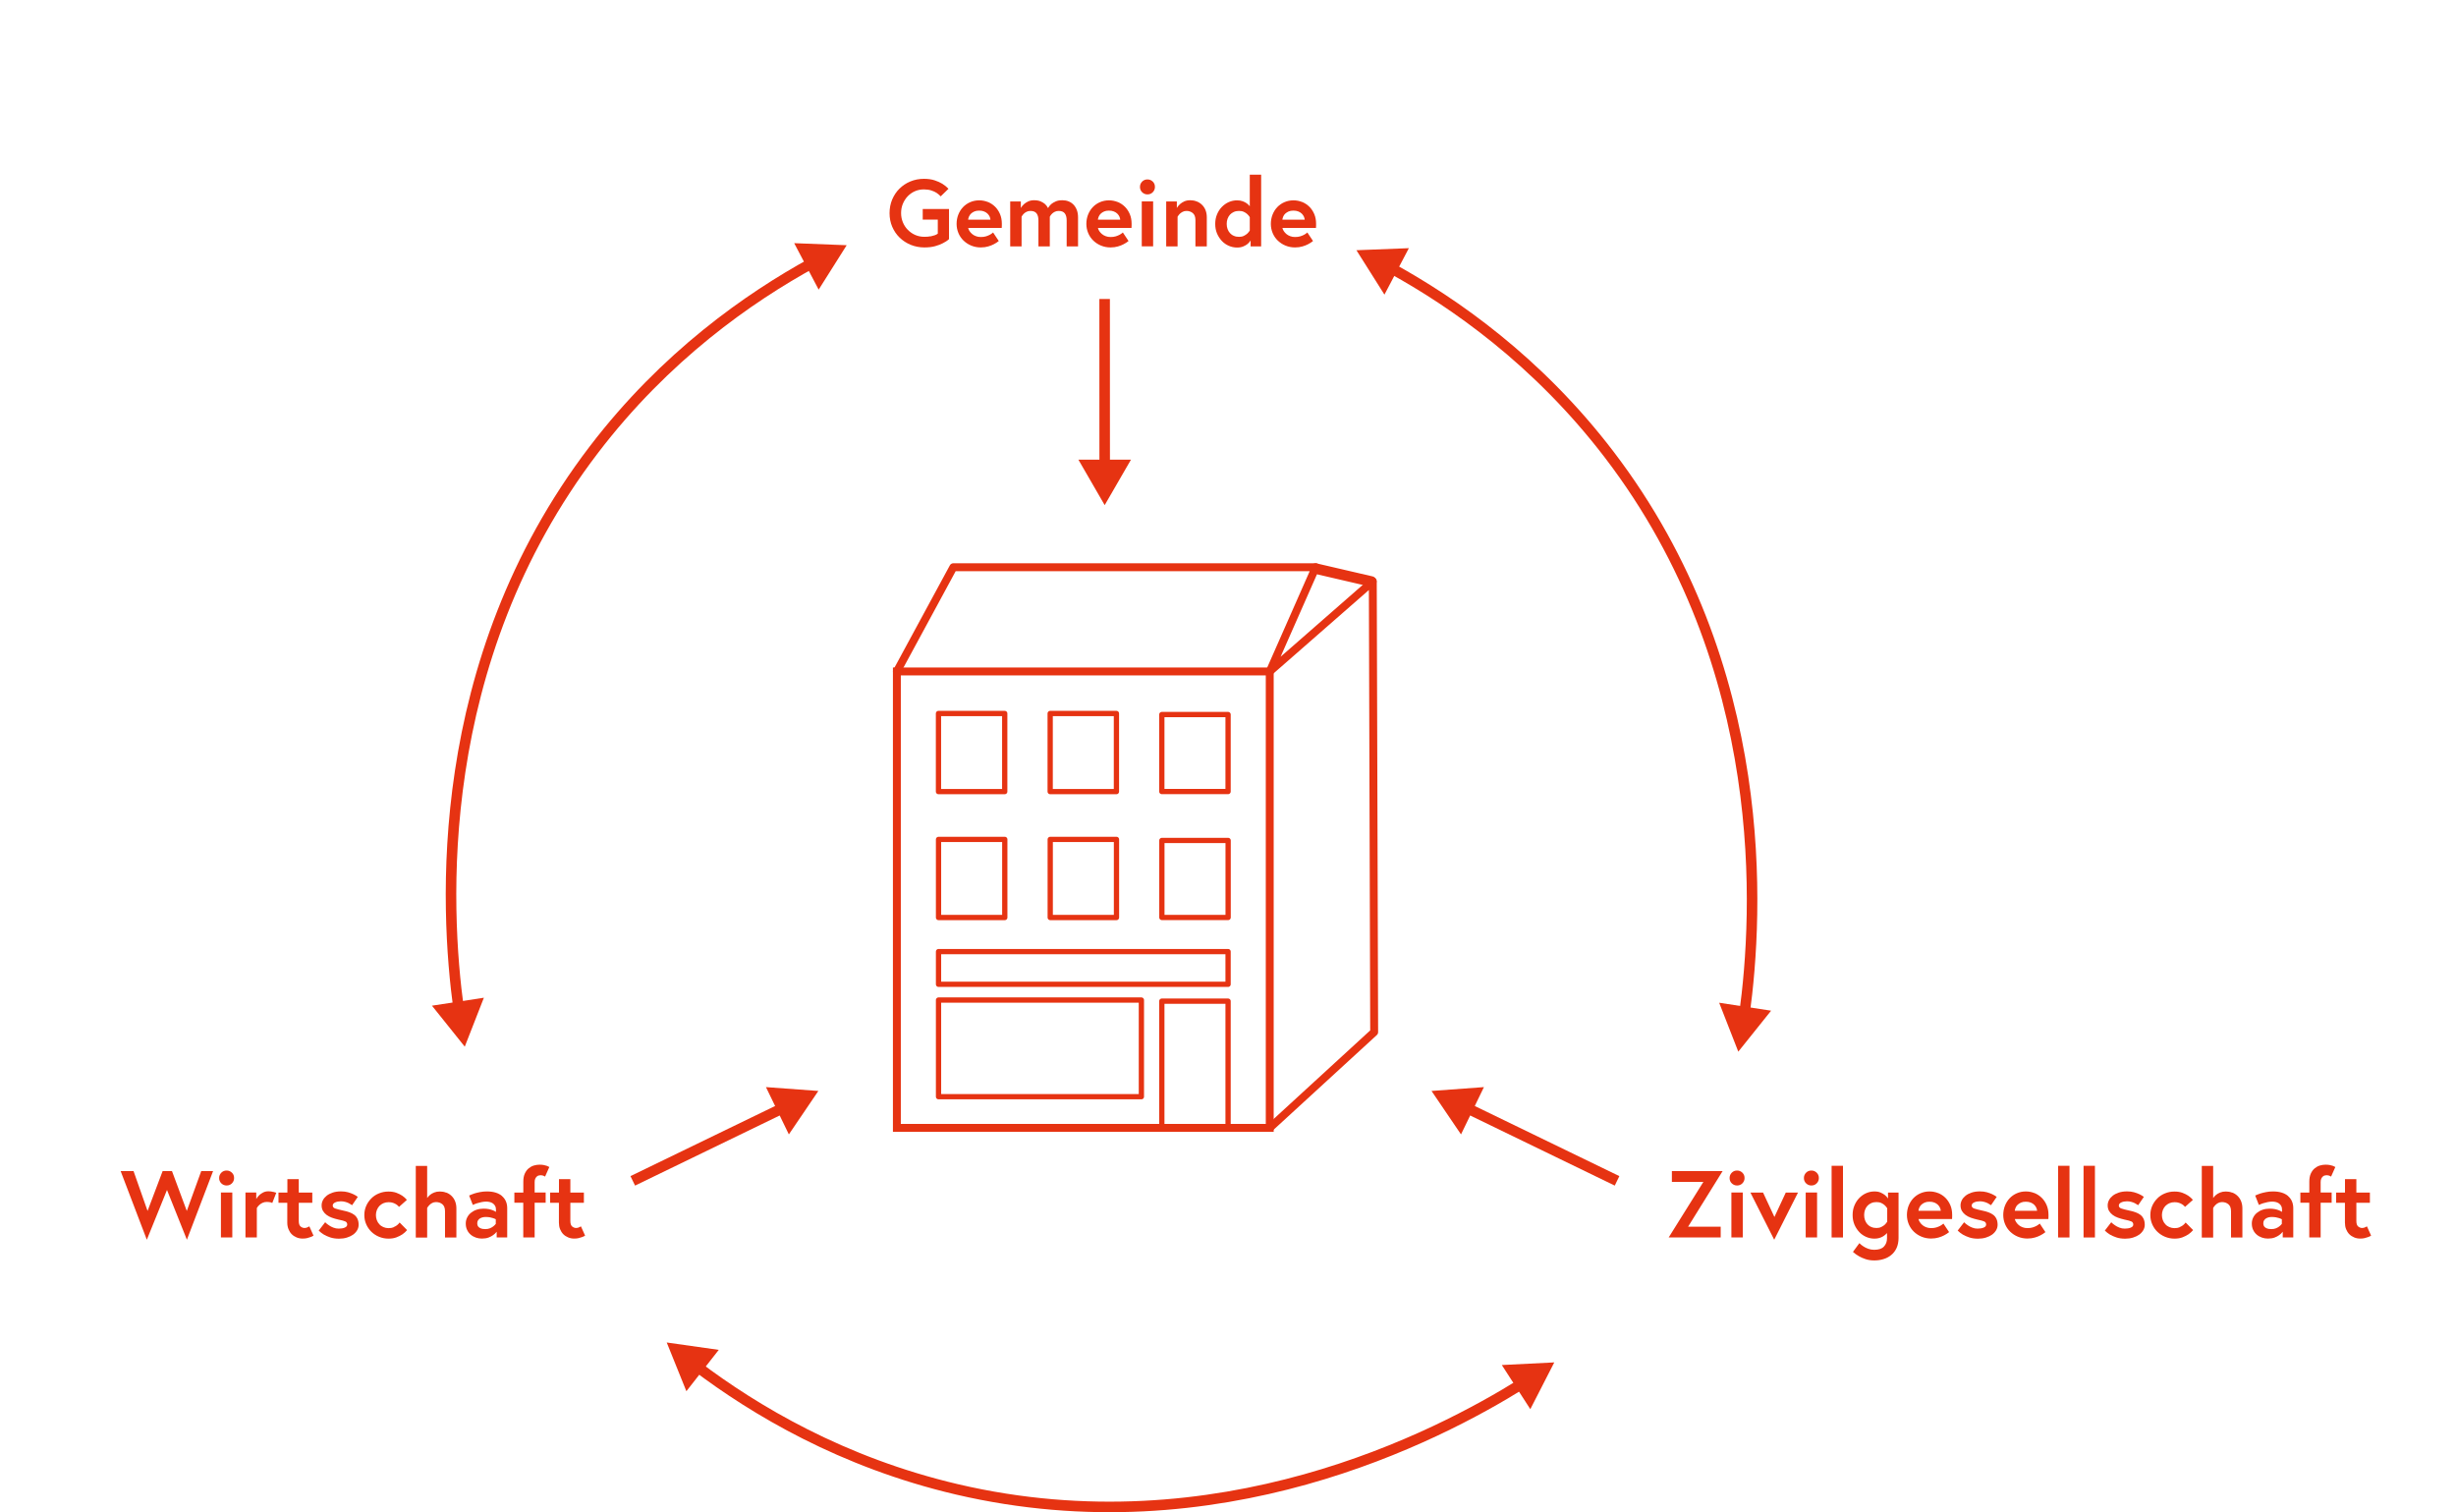 <?xml version="1.0" encoding="UTF-8"?>
<svg id="Ebene_2" data-name="Ebene 2" xmlns="http://www.w3.org/2000/svg" width="466.35" height="287.13" viewBox="0 0 466.35 287.13">
  <defs>
    <style>
      .cls-1, .cls-2 {
        stroke-width: 1.5px;
      }

      .cls-1, .cls-2, .cls-3, .cls-4, .cls-5 {
        fill: none;
        stroke: #e63312;
      }

      .cls-1, .cls-3, .cls-5 {
        stroke-linecap: round;
        stroke-linejoin: round;
      }

      .cls-2, .cls-4 {
        stroke-miterlimit: 10;
      }

      .cls-6 {
        fill: #e63312;
      }

      .cls-4, .cls-5 {
        stroke-width: 2px;
      }
    </style>
  </defs>
  <g>
    <path class="cls-6" d="m176.7,44.88c.32-.07.58-.14.78-.21.24-.08.44-.19.59-.31v-2.66h-2.86v-2.02h4.99v5.72c-.32.3-.72.56-1.19.79-.38.2-.87.39-1.45.55-.58.16-1.26.24-2.03.24-.92,0-1.79-.17-2.59-.49-.8-.33-1.51-.79-2.11-1.37-.6-.58-1.07-1.27-1.41-2.06s-.51-1.66-.51-2.59.17-1.8.5-2.59c.34-.79.79-1.48,1.38-2.06s1.27-1.04,2.07-1.37c.8-.33,1.66-.5,2.58-.5.78,0,1.46.1,2.04.29s1.06.41,1.45.65c.46.29.85.61,1.17.95l-1.48,1.44c-.22-.24-.48-.46-.79-.67-.26-.17-.59-.32-.99-.45-.4-.13-.86-.2-1.4-.2-.64,0-1.22.12-1.75.36-.53.24-.98.57-1.37.98-.38.41-.68.89-.9,1.43-.22.54-.32,1.12-.32,1.73s.11,1.19.33,1.73c.22.54.53,1.02.93,1.43s.86.74,1.4.98c.54.24,1.13.36,1.76.36.46,0,.84-.03,1.16-.1Z"/>
    <path class="cls-6" d="m187.59,38.35c.52.22.98.52,1.37.91.39.39.7.86.93,1.4.23.55.34,1.15.34,1.81v.34c0,.14,0,.3-.02.47h-6.37c.04.19.12.39.25.59.13.2.3.39.5.56.2.17.44.31.72.41.28.11.58.16.92.16.38,0,.72-.04,1-.13.28-.09.52-.19.73-.3.24-.13.44-.28.61-.43l1.08,1.62c-.28.23-.59.43-.94.61-.3.16-.66.3-1.07.42s-.88.19-1.41.19c-.65,0-1.25-.12-1.81-.35-.56-.23-1.04-.55-1.46-.95s-.74-.88-.97-1.42c-.23-.55-.35-1.13-.35-1.75s.11-1.21.32-1.75c.22-.55.51-1.02.89-1.42.38-.4.83-.72,1.36-.95.53-.23,1.1-.35,1.71-.35s1.14.11,1.67.32Zm.48,3.37c-.01-.18-.06-.37-.15-.58-.09-.2-.22-.39-.4-.57-.17-.17-.39-.31-.66-.42-.26-.11-.58-.16-.94-.16s-.65.05-.9.16-.47.25-.64.41c-.17.17-.3.35-.39.56s-.14.4-.16.59h4.23Z"/>
    <path class="cls-6" d="m202.91,38.24c.37.14.68.36.95.64.26.28.47.62.62,1.03.15.4.22.86.22,1.38v5.49h-2.16v-4.93c0-.59-.12-1.03-.36-1.34-.24-.31-.63-.46-1.17-.46-.28,0-.52.06-.74.17-.22.11-.39.24-.52.37-.17.17-.31.35-.41.56v5.63h-2.16v-4.93c0-.59-.12-1.03-.36-1.34-.24-.31-.63-.46-1.17-.46-.28,0-.52.06-.74.17-.22.11-.39.24-.52.37-.17.17-.31.35-.41.56v5.63h-2.16v-8.53h2.02v1.24c.16-.28.36-.52.61-.74.2-.18.46-.35.78-.5.32-.15.69-.23,1.12-.23.52,0,.94.08,1.28.23.34.16.61.32.81.5.24.23.43.48.56.76.16-.28.36-.53.61-.76.22-.18.5-.35.84-.5.34-.16.77-.23,1.27-.23.43,0,.83.07,1.2.22Z"/>
    <path class="cls-6" d="m212.23,38.35c.52.22.98.52,1.37.91.39.39.7.86.93,1.4.23.55.34,1.15.34,1.81v.34c0,.14,0,.3-.02.47h-6.37c.04.19.12.39.25.59.13.2.3.39.5.56.2.17.44.31.72.41.28.11.58.16.92.16.38,0,.72-.04,1-.13.28-.09.52-.19.73-.3.24-.13.44-.28.61-.43l1.08,1.62c-.28.23-.59.43-.94.61-.3.16-.66.3-1.07.42s-.88.19-1.41.19c-.65,0-1.25-.12-1.81-.35-.56-.23-1.04-.55-1.46-.95s-.74-.88-.97-1.42c-.23-.55-.35-1.13-.35-1.75s.11-1.21.32-1.75c.22-.55.51-1.02.89-1.42.38-.4.83-.72,1.36-.95.53-.23,1.1-.35,1.71-.35s1.14.11,1.67.32Zm.48,3.37c-.01-.18-.06-.37-.15-.58-.09-.2-.22-.39-.4-.57-.17-.17-.39-.31-.66-.42-.26-.11-.58-.16-.94-.16s-.65.05-.9.16-.47.25-.64.41c-.17.17-.3.35-.39.56s-.14.4-.16.59h4.23Z"/>
    <path class="cls-6" d="m216.87,34.48c.28-.28.61-.41,1.01-.41s.73.14,1.01.41.41.61.41,1.01-.14.73-.41,1.01c-.28.28-.61.41-1.01.41s-.73-.14-1.01-.41c-.28-.28-.41-.61-.41-1.01s.14-.73.41-1.01Zm-.07,3.76h2.16v8.53h-2.16v-8.53Z"/>
    <path class="cls-6" d="m227.22,38.24c.38.14.71.35,1,.63s.52.61.68,1.01.25.85.25,1.37v5.53h-2.16v-4.99c0-.61-.17-1.06-.5-1.33s-.73-.41-1.2-.41c-.28,0-.52.06-.73.17-.21.11-.39.24-.53.37-.17.17-.31.35-.43.56v5.63h-2.16v-8.53h2.02v1.24c.16-.28.36-.52.61-.74.2-.18.46-.35.78-.5.32-.15.71-.23,1.16-.23.42,0,.82.07,1.2.22Z"/>
    <path class="cls-6" d="m237.31,33.17h2.16v13.61h-2v-1.12c-.16.25-.35.47-.59.67-.2.17-.47.32-.8.46-.33.14-.72.21-1.18.21-.55,0-1.08-.11-1.58-.33-.5-.22-.95-.53-1.32-.93s-.68-.87-.91-1.41c-.23-.55-.34-1.15-.34-1.81s.11-1.26.34-1.81c.23-.55.53-1.02.91-1.41s.82-.71,1.32-.93c.5-.22,1.03-.33,1.58-.33.41,0,.76.06,1.06.17.3.11.55.24.76.39.23.17.43.35.59.56v-5.98Zm0,8.06c-.13-.22-.29-.41-.49-.59-.17-.16-.38-.29-.63-.41-.25-.12-.56-.18-.92-.18s-.69.06-.98.19-.54.3-.74.52c-.2.22-.35.48-.46.78-.11.3-.16.62-.16.97s.05.67.16.97c.11.3.26.56.46.78.2.22.44.4.74.52.29.13.62.19.98.19s.67-.06.92-.19c.25-.13.46-.26.63-.41.19-.18.35-.38.49-.59v-2.56Z"/>
    <path class="cls-6" d="m247.26,38.35c.52.22.98.52,1.37.91.39.39.7.86.93,1.4.23.55.34,1.15.34,1.81v.34c0,.14,0,.3-.02.47h-6.37c.04.19.12.39.25.59.13.2.3.39.5.56s.44.31.72.41c.28.11.58.16.92.16.38,0,.72-.04,1-.13s.53-.19.73-.3c.24-.13.44-.28.61-.43l1.08,1.62c-.28.23-.59.43-.94.61-.3.16-.66.3-1.07.42s-.88.19-1.41.19c-.65,0-1.25-.12-1.81-.35-.56-.23-1.04-.55-1.46-.95s-.74-.88-.97-1.42c-.23-.55-.35-1.13-.35-1.75s.11-1.21.32-1.75c.22-.55.51-1.02.89-1.42s.83-.72,1.36-.95c.53-.23,1.1-.35,1.71-.35s1.14.11,1.67.32Zm.48,3.37c-.01-.18-.06-.37-.15-.58-.09-.2-.22-.39-.4-.57-.17-.17-.39-.31-.66-.42-.26-.11-.58-.16-.94-.16s-.65.05-.9.16-.46.25-.64.41-.3.35-.39.56-.14.4-.16.59h4.23Z"/>
  </g>
  <g>
    <path class="cls-6" d="m35.49,235.39l-3.78-9.45-3.83,9.45-4.97-13.03h2.45l2.66,7.56,2.86-7.56h1.78l2.81,7.56,2.74-7.56h2.25l-4.97,13.03Z"/>
    <path class="cls-6" d="m42.02,222.66c.28-.28.61-.41,1.01-.41s.73.14,1.01.41.41.61.41,1.01-.14.73-.41,1.01c-.28.28-.61.41-1.01.41s-.73-.14-1.01-.41c-.28-.28-.41-.61-.41-1.01s.14-.73.41-1.01Zm-.07,3.76h2.16v8.53h-2.16v-8.53Z"/>
    <path class="cls-6" d="m51.55,226.25c.17.03.33.06.46.08.16.05.31.1.45.14l-.76,1.94c-.08-.04-.17-.07-.27-.11-.1-.02-.2-.04-.32-.06-.12-.02-.26-.03-.43-.03-.32,0-.61.06-.85.18-.24.12-.44.25-.59.4-.19.17-.35.36-.47.58v5.58h-2.16v-8.53h2.05v1.24c.16-.28.35-.52.58-.74.19-.18.43-.35.72-.5.29-.15.63-.23,1.03-.23.2,0,.39.02.57.04Z"/>
    <path class="cls-6" d="m52.9,226.43h1.67v-2.54h2.16v2.54h2.57v1.94h-2.57v3.44c0,.52.11.87.34,1.06s.49.29.77.29c.13,0,.25-.02.35-.05.1-.03.2-.07.28-.12.1-.04.19-.08.27-.14l.79,1.76c-.17.11-.35.2-.56.27-.18.07-.4.14-.65.2s-.53.09-.85.09c-.41,0-.79-.07-1.15-.22s-.67-.35-.93-.61c-.26-.26-.46-.58-.61-.95s-.23-.79-.23-1.24v-3.78h-1.67v-1.94Z"/>
    <path class="cls-6" d="m61.73,232.06c.23.23.48.43.76.61.23.16.5.3.81.42s.65.19,1.01.19c.44,0,.83-.06,1.14-.19s.48-.32.48-.59-.12-.47-.36-.58c-.24-.11-.68-.23-1.33-.36-.42-.1-.82-.21-1.21-.35-.38-.14-.72-.31-1.01-.53-.29-.22-.52-.47-.69-.76s-.26-.65-.26-1.05c0-.34.08-.66.24-.98.16-.32.4-.6.71-.85.31-.25.7-.45,1.15-.6s.98-.23,1.57-.23c.49,0,.93.05,1.32.16.39.11.72.23,1,.36.34.16.63.33.88.52l-1.08,1.58c-.19-.13-.4-.26-.63-.38-.19-.1-.42-.18-.68-.25-.26-.07-.53-.11-.82-.11-.41,0-.77.07-1.08.21-.31.14-.47.34-.47.6s.16.45.47.56c.31.11.83.24,1.55.4.42.08.81.19,1.16.32s.66.29.92.49c.26.2.46.46.6.76s.22.67.22,1.12c0,.36-.09.7-.28,1.03-.19.32-.44.6-.77.84-.33.23-.72.42-1.18.56-.46.14-.95.21-1.49.21-.62,0-1.18-.08-1.66-.24-.48-.16-.88-.34-1.21-.53-.38-.23-.71-.49-.99-.77l1.21-1.57Z"/>
    <path class="cls-6" d="m74.73,233c.26-.11.48-.23.65-.36.2-.16.37-.33.5-.52l1.42,1.44c-.25.3-.55.57-.9.81-.3.2-.67.39-1.11.56-.44.17-.95.25-1.52.25-.64,0-1.23-.12-1.79-.35-.56-.23-1.04-.55-1.46-.95-.41-.4-.74-.88-.98-1.42-.24-.55-.36-1.13-.36-1.75s.12-1.22.36-1.76c.24-.54.57-1.01.98-1.42.41-.41.9-.73,1.46-.95.56-.23,1.15-.34,1.79-.34.58,0,1.08.08,1.51.24s.8.35,1.1.55c.34.23.63.49.88.79l-1.49,1.33c-.14-.17-.31-.32-.5-.45-.17-.12-.38-.22-.63-.31-.25-.09-.54-.13-.86-.13-.36,0-.69.07-.99.2-.3.13-.55.31-.76.53-.2.22-.36.48-.48.78-.11.3-.17.62-.17.95s.06.65.17.95c.11.29.27.56.48.78.2.23.46.41.76.54.3.13.63.2.99.2s.69-.05.95-.16Z"/>
    <path class="cls-6" d="m84.73,226.43c.38.14.71.35,1,.63s.52.61.68,1.01.25.85.25,1.37v5.53h-2.16v-4.99c0-.61-.17-1.06-.5-1.33s-.73-.41-1.2-.41c-.28,0-.52.06-.73.17-.21.11-.39.24-.53.39-.17.17-.31.35-.43.56v5.62h-2.16v-13.61h2.16v6.1c.16-.23.35-.44.59-.63.2-.16.45-.3.75-.42s.65-.19,1.07-.19.82.07,1.2.22Z"/>
    <path class="cls-6" d="m95.29,227.07c.68.58,1.02,1.35,1.02,2.32v5.56h-2v-1.08c-.18.24-.41.46-.68.65-.23.17-.52.32-.86.45-.35.13-.77.2-1.26.2-.4,0-.78-.06-1.15-.19-.37-.13-.7-.31-.99-.56s-.52-.55-.68-.9c-.17-.35-.25-.76-.25-1.21,0-.41.09-.79.26-1.13.17-.35.41-.65.72-.9s.66-.45,1.06-.58c.4-.14.84-.21,1.31-.21.4,0,.74.03,1.04.09.29.06.54.13.75.22.23.08.43.19.59.31v-.49c0-.28-.06-.51-.18-.7s-.27-.34-.45-.46c-.18-.11-.38-.2-.59-.24-.22-.05-.42-.07-.61-.07-.31,0-.62.03-.93.1-.31.07-.58.14-.82.21-.29.1-.56.2-.81.32l-.7-1.78c.31-.14.65-.28,1.01-.4.31-.1.67-.18,1.08-.26.41-.08.83-.12,1.28-.12,1.24,0,2.19.29,2.87.86Zm-2.27,6.15c.25-.1.45-.22.62-.35.19-.14.36-.31.5-.49v-.88c-.16-.08-.34-.16-.54-.22-.17-.06-.37-.11-.6-.15-.23-.04-.5-.06-.8-.06-.17,0-.34.02-.53.06-.19.04-.36.11-.51.2s-.29.21-.39.37c-.1.16-.15.35-.15.58s.05.41.14.55c.1.14.22.25.38.33.16.08.32.14.5.17.18.03.35.04.52.04.32,0,.61-.05.86-.15Z"/>
    <path class="cls-6" d="m97.68,226.43h1.69v-2.09c0-.6.09-1.1.28-1.51.19-.41.43-.74.73-.99.3-.25.63-.43.99-.54.36-.11.71-.16,1.06-.16.3,0,.56.02.79.06.23.04.43.09.59.15.19.07.36.15.5.23l-.81,1.82c-.06-.05-.14-.09-.23-.13-.17-.08-.38-.13-.63-.13-.11,0-.22.02-.35.05s-.25.1-.36.2c-.11.1-.21.23-.29.4-.08.17-.12.38-.12.65v1.98h2.09v1.94h-2.09v6.59h-2.16v-6.59h-1.69v-1.94Z"/>
    <path class="cls-6" d="m104.47,226.43h1.67v-2.54h2.16v2.54h2.57v1.94h-2.57v3.44c0,.52.11.87.34,1.06.23.19.49.29.77.29.13,0,.25-.02.35-.05.1-.03.19-.07.28-.12.1-.04.19-.08.27-.14l.79,1.76c-.17.11-.35.2-.56.27-.18.07-.4.14-.65.2s-.53.09-.85.09c-.41,0-.79-.07-1.15-.22s-.67-.35-.93-.61c-.26-.26-.46-.58-.61-.95s-.22-.79-.22-1.24v-3.78h-1.67v-1.94Z"/>
  </g>
  <g>
    <path class="cls-6" d="m327.09,222.36l-6.55,10.55h6.19v2.05h-9.88l6.59-10.55h-5.98v-2.05h9.63Z"/>
    <path class="cls-6" d="m328.83,222.66c.28-.28.61-.41,1.01-.41s.73.14,1.01.41c.28.28.41.61.41,1.01s-.14.73-.41,1.01c-.28.28-.61.41-1.01.41s-.73-.14-1.01-.41-.41-.61-.41-1.01.14-.73.41-1.01Zm-.07,3.76h2.16v8.53h-2.16v-8.53Z"/>
    <path class="cls-6" d="m334.77,226.43l2.16,4.64,2.16-4.64h2.32l-4.52,8.96-4.52-8.96h2.39Z"/>
    <path class="cls-6" d="m342.94,222.66c.28-.28.61-.41,1.01-.41s.73.14,1.01.41c.28.28.41.61.41,1.01s-.14.73-.41,1.01c-.28.28-.61.41-1.01.41s-.73-.14-1.01-.41-.41-.61-.41-1.01.14-.73.41-1.01Zm-.07,3.76h2.16v8.53h-2.16v-8.53Z"/>
    <path class="cls-6" d="m347.79,221.35h2.16v13.61h-2.16v-13.61Z"/>
    <path class="cls-6" d="m358.35,234.08c-.07.08-.17.19-.31.31s-.3.25-.5.37c-.2.12-.43.22-.7.3-.27.08-.57.12-.91.12-.55,0-1.08-.11-1.58-.33-.5-.22-.95-.53-1.32-.93s-.68-.87-.91-1.41c-.23-.55-.34-1.15-.34-1.81s.11-1.26.34-1.81c.23-.55.53-1.02.91-1.41s.82-.71,1.32-.93c.5-.22,1.03-.33,1.58-.33.46,0,.84.07,1.16.21.32.14.58.29.8.46.24.19.44.41.61.67v-1.12h2v8.6c0,.74-.13,1.39-.38,1.93s-.59.98-1.02,1.33c-.43.35-.92.61-1.47.77-.55.17-1.13.25-1.73.25s-1.17-.08-1.67-.25-.92-.35-1.27-.56c-.42-.24-.79-.51-1.12-.81l1.22-1.66c.24.24.5.45.79.63.25.17.55.31.9.44.35.13.73.19,1.13.19.84,0,1.46-.2,1.84-.61.39-.41.59-.94.59-1.58v-1.03Zm0-4.66c-.13-.22-.29-.41-.49-.59-.17-.16-.38-.29-.63-.41-.25-.12-.56-.18-.92-.18s-.69.06-.98.19-.54.3-.74.52c-.2.22-.35.48-.46.78-.11.3-.16.62-.16.97s.05.67.16.97c.11.3.26.56.46.78.2.22.44.4.74.52.29.13.62.19.98.19s.65-.06.91-.19c.26-.13.47-.26.64-.41.19-.18.35-.38.49-.59v-2.56Z"/>
    <path class="cls-6" d="m368.04,226.53c.52.22.98.52,1.37.91.39.39.7.86.93,1.4.23.55.34,1.15.34,1.81v.34c0,.14,0,.3-.02.47h-6.37c.04.19.12.39.25.59s.3.39.5.56.44.31.72.41c.28.11.58.16.92.16.38,0,.72-.04,1-.13.28-.09.53-.19.73-.3.24-.13.44-.28.61-.43l1.08,1.62c-.28.23-.59.43-.94.61-.3.16-.66.3-1.07.42s-.88.19-1.41.19c-.65,0-1.25-.12-1.81-.35-.56-.23-1.04-.55-1.46-.95s-.74-.88-.97-1.42c-.23-.55-.35-1.13-.35-1.75s.11-1.21.32-1.75c.22-.55.51-1.02.89-1.42.38-.4.83-.72,1.36-.95s1.1-.35,1.71-.35,1.14.11,1.67.32Zm.48,3.37c-.01-.18-.06-.37-.15-.58s-.22-.39-.4-.57c-.17-.17-.39-.31-.66-.42-.26-.11-.58-.16-.94-.16s-.65.05-.9.16-.47.25-.64.41-.3.35-.39.56-.14.4-.16.59h4.23Z"/>
    <path class="cls-6" d="m372.93,232.06c.23.23.48.43.76.61.23.16.5.3.81.42.31.13.65.19,1.01.19.44,0,.82-.06,1.14-.19s.48-.32.48-.59-.12-.47-.36-.58-.68-.23-1.33-.36c-.42-.1-.82-.21-1.21-.35s-.72-.31-1.01-.53c-.29-.22-.52-.47-.69-.76s-.26-.65-.26-1.05c0-.34.08-.66.24-.98s.4-.6.71-.85c.31-.25.7-.45,1.15-.6s.98-.23,1.57-.23c.49,0,.93.05,1.32.16.39.11.72.23,1,.36.34.16.63.33.88.52l-1.08,1.58c-.19-.13-.4-.26-.63-.38-.19-.1-.42-.18-.67-.25-.26-.07-.53-.11-.82-.11-.41,0-.77.07-1.08.21-.31.14-.47.34-.47.6s.16.45.47.56c.31.11.83.24,1.55.4.42.08.81.19,1.16.32s.66.29.92.49c.26.2.46.46.6.76.14.3.22.67.22,1.12,0,.36-.09.7-.28,1.03-.19.32-.44.6-.77.84-.33.23-.72.42-1.18.56-.46.14-.95.21-1.49.21-.62,0-1.18-.08-1.66-.24-.48-.16-.88-.34-1.21-.53-.38-.23-.71-.49-.99-.77l1.21-1.57Z"/>
    <path class="cls-6" d="m386.33,226.53c.52.22.98.52,1.37.91.39.39.7.86.93,1.4.23.55.34,1.15.34,1.81v.34c0,.14,0,.3-.02.47h-6.37c.04.19.12.39.25.59.13.2.3.39.5.56s.44.31.72.41c.28.11.58.16.92.16.38,0,.72-.04,1-.13s.53-.19.73-.3c.24-.13.44-.28.61-.43l1.08,1.62c-.28.23-.59.43-.94.61-.3.16-.66.3-1.07.42s-.88.19-1.41.19c-.65,0-1.25-.12-1.81-.35-.56-.23-1.04-.55-1.46-.95s-.74-.88-.97-1.42c-.23-.55-.35-1.13-.35-1.75s.11-1.21.32-1.75c.22-.55.51-1.02.89-1.42s.83-.72,1.36-.95c.53-.23,1.1-.35,1.71-.35s1.14.11,1.67.32Zm.48,3.37c-.01-.18-.06-.37-.15-.58-.09-.2-.22-.39-.4-.57-.17-.17-.39-.31-.66-.42-.26-.11-.58-.16-.94-.16s-.65.05-.9.16-.46.25-.64.41-.3.35-.39.56-.14.4-.16.59h4.23Z"/>
    <path class="cls-6" d="m390.8,221.35h2.16v13.61h-2.16v-13.61Z"/>
    <path class="cls-6" d="m395.63,221.35h2.16v13.61h-2.16v-13.61Z"/>
    <path class="cls-6" d="m400.87,232.06c.23.23.48.43.76.61.23.16.5.3.81.42.31.13.65.19,1.01.19.44,0,.82-.06,1.14-.19s.48-.32.48-.59-.12-.47-.36-.58-.68-.23-1.33-.36c-.42-.1-.82-.21-1.21-.35s-.72-.31-1.01-.53c-.29-.22-.52-.47-.69-.76s-.26-.65-.26-1.05c0-.34.08-.66.24-.98s.4-.6.71-.85c.31-.25.7-.45,1.15-.6s.98-.23,1.57-.23c.49,0,.93.05,1.32.16.39.11.72.23,1,.36.34.16.63.33.88.52l-1.08,1.58c-.19-.13-.4-.26-.63-.38-.19-.1-.42-.18-.67-.25-.26-.07-.53-.11-.82-.11-.41,0-.77.07-1.08.21-.31.14-.47.34-.47.6s.16.45.47.56c.31.11.83.24,1.55.4.42.08.81.19,1.16.32s.66.29.92.49c.26.2.46.46.6.76.14.3.22.67.22,1.12,0,.36-.09.7-.28,1.03-.19.32-.44.6-.77.84-.33.23-.72.42-1.18.56-.46.14-.95.21-1.49.21-.62,0-1.18-.08-1.66-.24-.48-.16-.88-.34-1.21-.53-.38-.23-.71-.49-.99-.77l1.21-1.57Z"/>
    <path class="cls-6" d="m413.86,233c.26-.11.48-.23.65-.36.2-.16.37-.33.5-.52l1.42,1.44c-.25.3-.55.57-.9.81-.3.2-.67.39-1.11.56-.44.17-.95.25-1.52.25-.64,0-1.23-.12-1.79-.35-.56-.23-1.04-.55-1.46-.95s-.74-.88-.98-1.42c-.24-.55-.36-1.13-.36-1.75s.12-1.22.36-1.76c.24-.54.57-1.01.98-1.42.41-.41.9-.73,1.46-.95.56-.23,1.16-.34,1.79-.34.58,0,1.08.08,1.51.24.43.16.8.35,1.1.55.34.23.63.49.88.79l-1.49,1.33c-.14-.17-.31-.32-.5-.45-.17-.12-.38-.22-.63-.31-.25-.09-.54-.13-.86-.13-.36,0-.69.07-.99.2-.3.13-.55.31-.76.53s-.36.48-.48.78c-.11.3-.17.62-.17.95s.06.65.17.95.27.56.48.78c.2.23.46.41.76.54.3.13.63.2.99.2s.69-.05.95-.16Z"/>
    <path class="cls-6" d="m423.86,226.43c.38.14.71.35,1,.63s.52.61.68,1.01.25.85.25,1.37v5.53h-2.16v-4.99c0-.61-.17-1.06-.5-1.33s-.73-.41-1.2-.41c-.28,0-.52.06-.73.17-.21.11-.39.24-.53.39-.17.17-.31.35-.43.56v5.62h-2.16v-13.61h2.16v6.1c.16-.23.35-.44.59-.63.2-.16.45-.3.75-.42s.65-.19,1.07-.19.82.07,1.2.22Z"/>
    <path class="cls-6" d="m434.43,227.07c.68.58,1.02,1.35,1.02,2.32v5.56h-2v-1.08c-.18.24-.41.46-.68.65-.23.17-.52.32-.86.45-.35.13-.77.2-1.26.2-.4,0-.78-.06-1.15-.19-.37-.13-.7-.31-.99-.56s-.52-.55-.68-.9c-.17-.35-.25-.76-.25-1.21,0-.41.09-.79.26-1.13.17-.35.41-.65.72-.9s.66-.45,1.06-.58c.4-.14.84-.21,1.31-.21.4,0,.74.03,1.04.09.29.06.54.13.75.22.23.08.43.19.59.31v-.49c0-.28-.06-.51-.18-.7s-.27-.34-.45-.46c-.18-.11-.38-.2-.59-.24-.22-.05-.42-.07-.61-.07-.31,0-.62.03-.93.1-.31.07-.58.14-.82.21-.29.1-.56.2-.81.32l-.7-1.78c.31-.14.65-.28,1.01-.4.31-.1.67-.18,1.08-.26.41-.08.83-.12,1.28-.12,1.24,0,2.19.29,2.87.86Zm-2.27,6.15c.25-.1.45-.22.62-.35.19-.14.36-.31.5-.49v-.88c-.16-.08-.34-.16-.54-.22-.17-.06-.37-.11-.6-.15-.23-.04-.5-.06-.8-.06-.17,0-.34.02-.53.06-.19.04-.36.11-.51.2s-.29.21-.39.37c-.1.16-.15.35-.15.58s.05.41.14.55c.1.14.22.25.38.33.16.08.32.14.5.17.18.03.35.04.52.04.32,0,.61-.05.86-.15Z"/>
    <path class="cls-6" d="m436.81,226.43h1.69v-2.09c0-.6.09-1.1.28-1.51.19-.41.43-.74.73-.99.3-.25.63-.43.99-.54.36-.11.71-.16,1.06-.16.3,0,.56.02.79.06.23.04.43.09.59.15.19.07.36.15.5.23l-.81,1.82c-.06-.05-.14-.09-.23-.13-.17-.08-.38-.13-.63-.13-.11,0-.22.02-.35.05s-.25.1-.36.2c-.11.1-.21.23-.29.4-.08.17-.12.38-.12.65v1.98h2.09v1.94h-2.09v6.59h-2.16v-6.59h-1.69v-1.94Z"/>
    <path class="cls-6" d="m443.6,226.43h1.67v-2.54h2.16v2.54h2.57v1.94h-2.57v3.44c0,.52.11.87.34,1.06.23.19.49.29.77.29.13,0,.25-.02.35-.05.1-.03.19-.07.28-.12.1-.04.19-.08.27-.14l.79,1.76c-.17.11-.35.2-.56.27-.18.07-.4.14-.65.2s-.53.09-.85.09c-.41,0-.79-.07-1.15-.22s-.67-.35-.93-.61c-.26-.26-.46-.58-.61-.95s-.22-.79-.22-1.24v-3.78h-1.67v-1.94Z"/>
  </g>
  <g>
    <path class="cls-4" d="m263.94,50.8c12.18,6.68,28.03,17.73,41.62,35.52,30.88,40.42,28.29,87.14,25.67,106.28"/>
    <polygon class="cls-6" points="262.88 55.94 257.56 47.51 267.52 47.12 262.88 55.94"/>
    <polygon class="cls-6" points="326.44 190.39 330.07 199.68 336.3 191.9 326.44 190.39"/>
  </g>
  <g>
    <path class="cls-4" d="m154.39,49.85c-12.18,6.68-28.03,17.73-41.62,35.52-30.88,40.42-28.29,87.14-25.67,106.28"/>
    <polygon class="cls-6" points="150.8 46.17 160.77 46.56 155.45 54.99 150.8 46.17"/>
    <polygon class="cls-6" points="82.02 190.95 88.25 198.73 91.88 189.44 82.02 190.95"/>
  </g>
  <g>
    <path class="cls-4" d="m132.22,259.37c11.08,8.37,27.66,18.3,49.46,23.41,49.53,11.6,91.08-9.9,107.46-20.14"/>
    <polygon class="cls-6" points="130.33 264.15 126.6 254.9 136.48 256.3 130.33 264.15"/>
    <polygon class="cls-6" points="290.58 267.56 295.13 258.68 285.17 259.18 290.58 267.56"/>
  </g>
  <line class="cls-5" x1="249.84" y1="107.96" x2="260.38" y2="110.41"/>
  <rect class="cls-2" x="170.3" y="127.49" width="70.8" height="86.66"/>
  <polyline class="cls-1" points="170.3 127.49 181.02 107.7 249.84 107.7 241.11 127.49 260.67 110.38 260.93 195.97 241.11 214.15"/>
  <rect class="cls-3" x="220.61" y="190.09" width="12.58" height="23.91"/>
  <rect class="cls-3" x="178.21" y="189.88" width="38.52" height="18.35"/>
  <rect class="cls-3" x="220.62" y="159.58" width="12.58" height="14.62"/>
  <rect class="cls-3" x="199.42" y="159.38" width="12.58" height="14.83"/>
  <rect class="cls-3" x="178.21" y="159.38" width="12.58" height="14.83"/>
  <rect class="cls-3" x="220.61" y="135.67" width="12.58" height="14.62"/>
  <rect class="cls-3" x="199.41" y="135.47" width="12.58" height="14.83"/>
  <rect class="cls-3" x="178.2" y="135.47" width="12.58" height="14.83"/>
  <rect class="cls-3" x="178.21" y="180.68" width="54.98" height="6.21"/>
  <g>
    <line class="cls-4" x1="209.75" y1="56.77" x2="209.76" y2="88.74"/>
    <polygon class="cls-6" points="204.77 87.28 209.76 95.91 214.75 87.28 204.77 87.28"/>
  </g>
  <g>
    <line class="cls-4" x1="307.05" y1="224.21" x2="278.28" y2="210.26"/>
    <polygon class="cls-6" points="281.77 206.41 271.82 207.14 277.42 215.39 281.77 206.41"/>
  </g>
  <g>
    <line class="cls-4" x1="120.15" y1="224.21" x2="148.93" y2="210.26"/>
    <polygon class="cls-6" points="149.79 215.39 155.39 207.14 145.44 206.41 149.79 215.39"/>
  </g>
</svg>